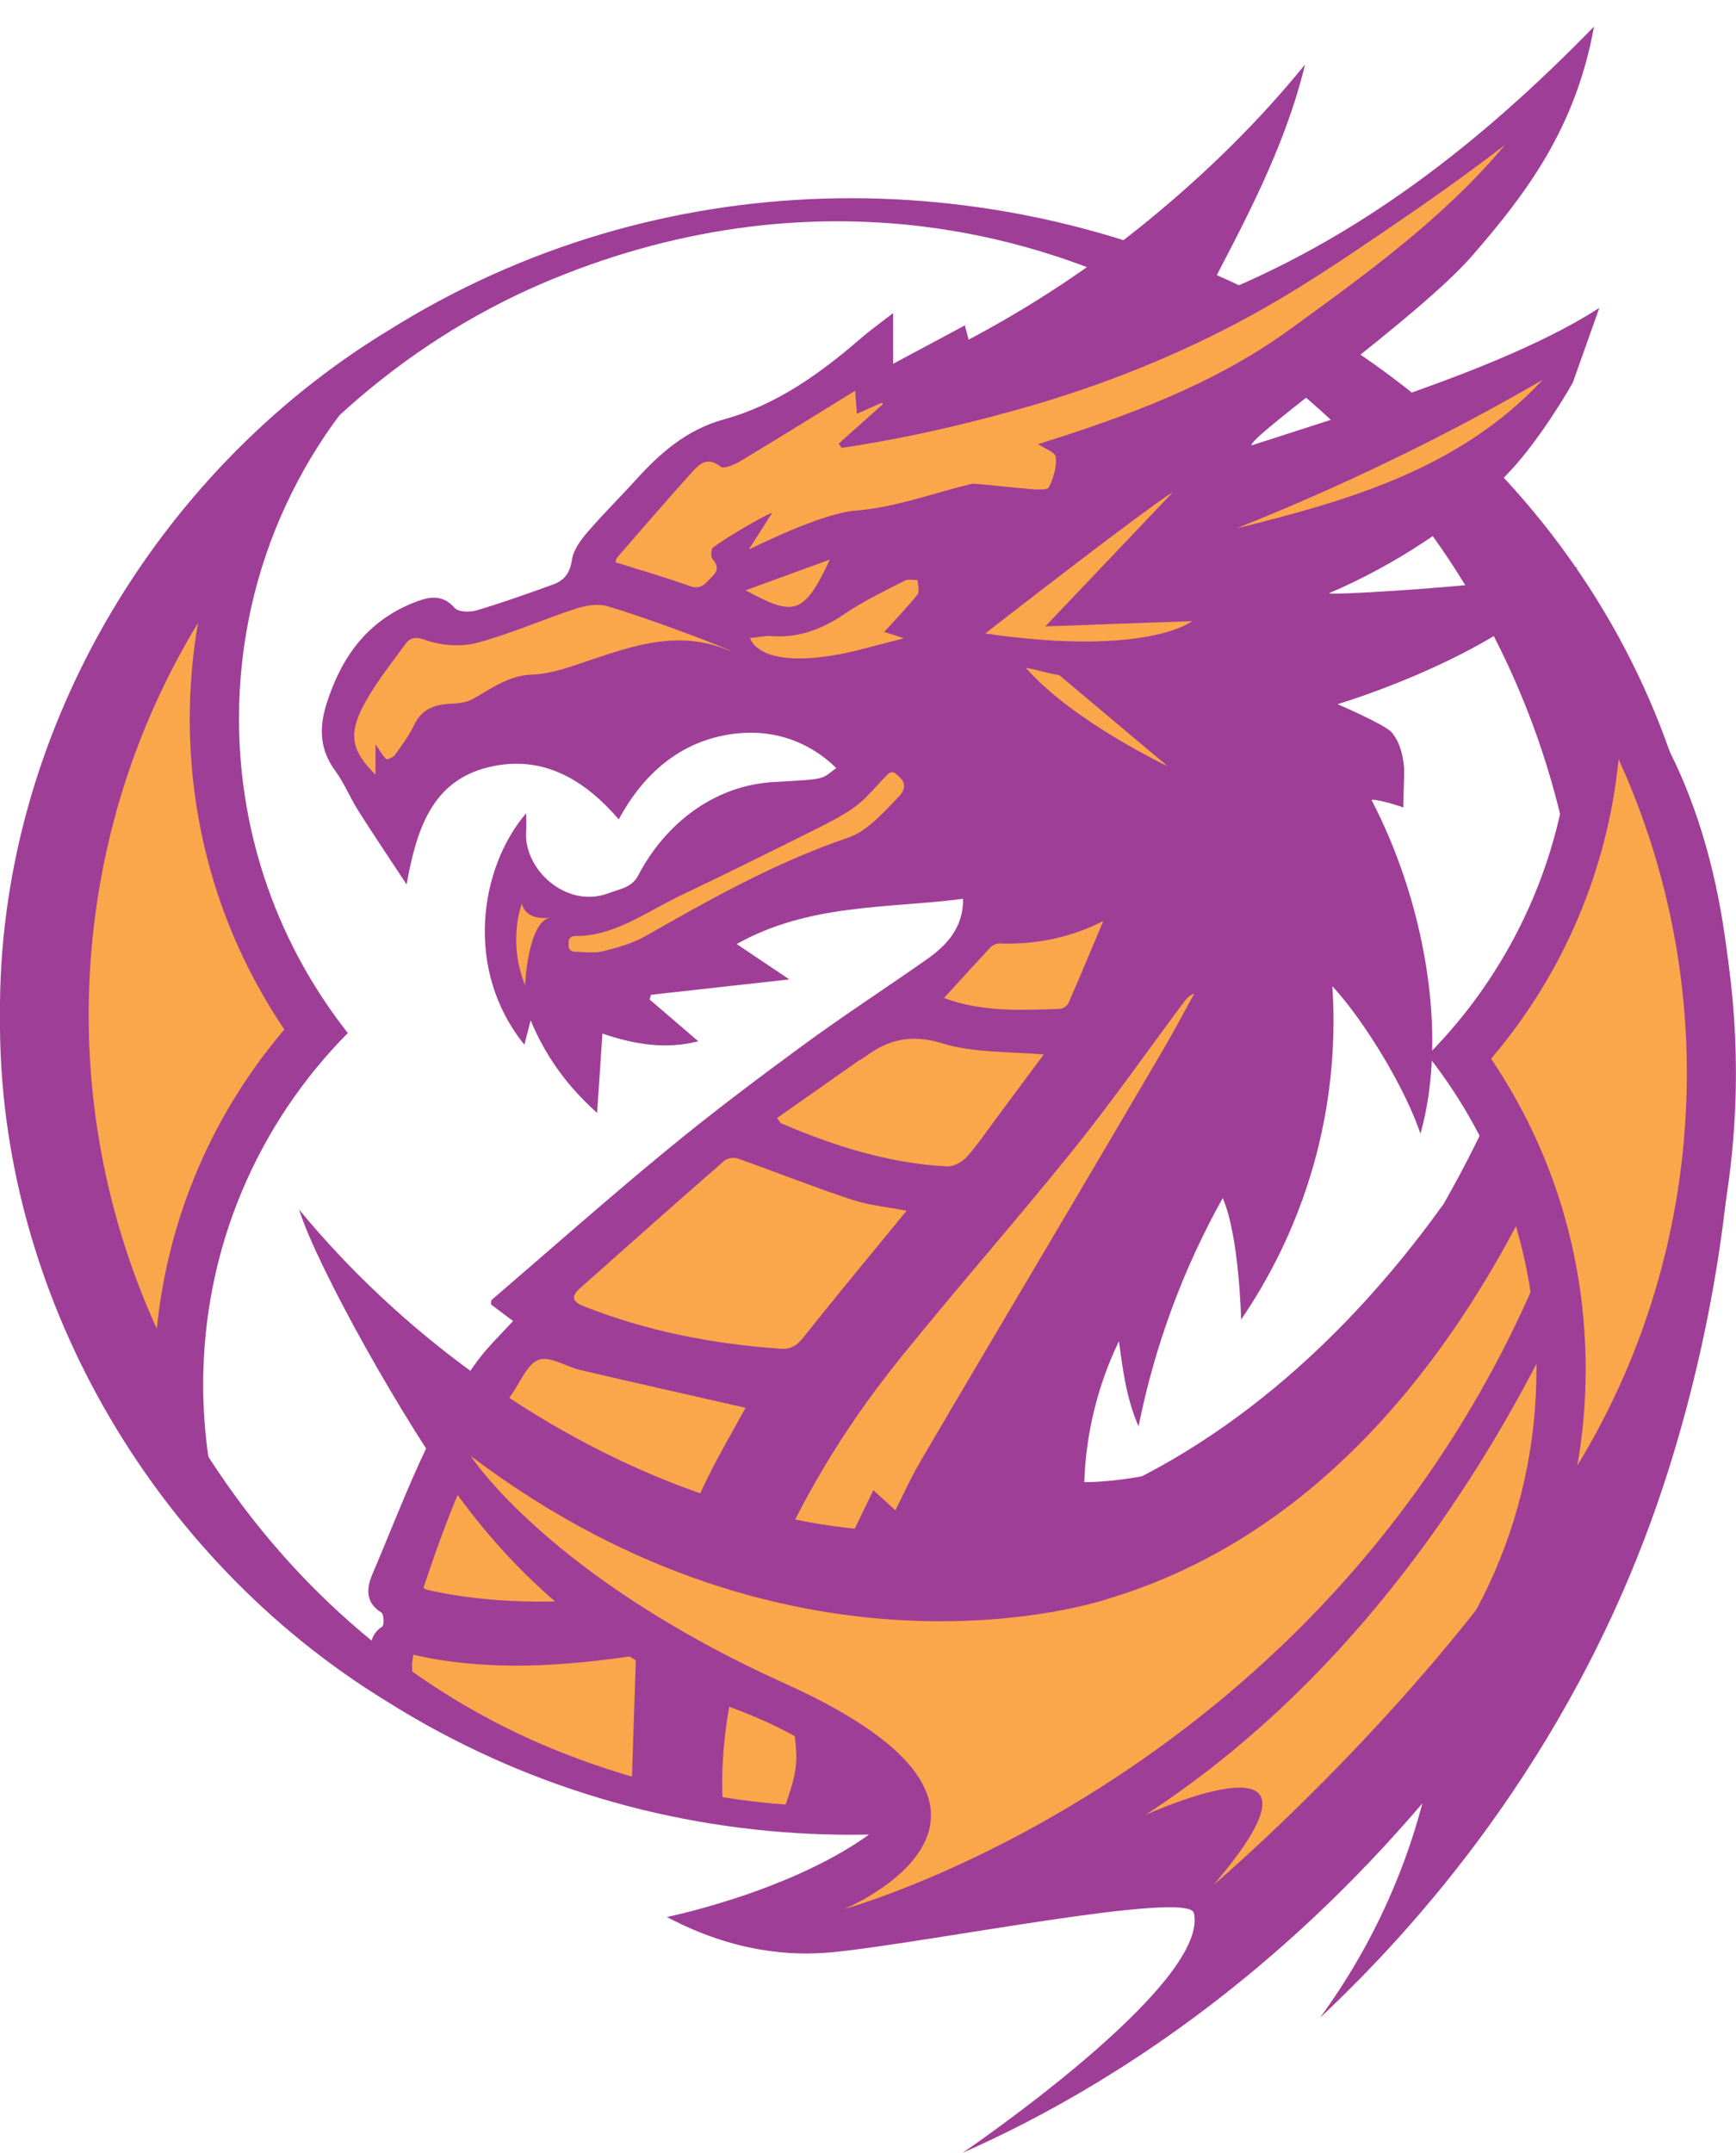 <?xml version="1.0" encoding="UTF-8"?>
<svg id="Layer_2" data-name="Layer 2" xmlns="http://www.w3.org/2000/svg" xmlns:xlink="http://www.w3.org/1999/xlink" viewBox="0 0 229.24 284.25">
  <defs>
    <style>
      .cls-1 {
        fill: none;
      }

      .cls-2 {
        fill: #9f3e97;
      }

      .cls-3 {
        fill: #faa64b;
      }

      .cls-4 {
        clip-path: url(#clippath);
      }
    </style>
    <clipPath id="clippath">
      <path class="cls-1" d="M203,63.72L225.63,0h-80.78L29.91,53.87l-12.97,31.64c-7.48,14.55-11.73,31.04-11.73,48.53,0,58.7,47.59,106.29,106.29,106.29s106.29-47.59,106.29-106.29c0-21.54-3.77-53.58-14.78-70.32Z"/>
    </clipPath>
  </defs>
  <g id="Layer_1-2" data-name="Layer 1">
    <path class="cls-2" d="M142.54,163.94h0s0,0,0,0Z"/>
    <g>
      <g class="cls-4">
        <path class="cls-2" d="M209.8,134.04c-19.66,63-66.62,61.64-66.62,61.64.21-6.43,1.78-12.82,4.58-18.61.5,3.83,1.02,7.72,2.59,11.25,2.1-10.55,5.87-20.76,11.11-30.14,2.19,5.01,2.43,16.04,2.43,16.04,3.29-4.81,7.78-12.66,10.3-23.23,1.99-8.35,2.09-15.61,1.75-20.79,4.48,4.89,9.74,13.78,11.63,19.49,3.78-13.43.35-31.01-6.45-44.05.2-.23,2.91.49,4.19.97-.03-.01.15-4.68.1-5.24-.15-1.66-.54-3.39-1.65-4.69-.86-1.01-7.14-3.71-7.14-3.71,0,0,22.83-6.72,31.68-18.08-3.18.58-6.69,1.34-10.23,1.85-5.92.86-22.52,1.89-22.58,1.58,8.35-3.52,17.57-9.44,23.74-15.93,5.88-6.18,13.11-19.29,12.96-22.4-11.77,8.03-33.13,14.32-46.91,18.81-.6-.99,22-16.86,29.08-24.99,7.25-8.32,13.72-16.95,16.13-30.3-14.84,15.22-31.14,28.16-51.52,36.07,5.37-10.26,10.71-20.07,13.36-31.06-6.1,7.51-12.96,14.22-20.4,20.34-7.43,6.12-15.4,11.42-24.02,15.98-.18-.67-.3-1.12-.5-1.88-3.28,1.75-6.45,3.45-9.47,5.07v-6.69c-1.59,1.23-3,2.23-4.3,3.36-5.37,4.64-11.11,8.76-18.02,10.66-4.93,1.36-8.42,4.42-11.68,8.02-2.1,2.32-4.34,4.52-6.38,6.9-.9,1.05-1.85,2.35-2.04,3.65-.25,1.73-1.02,2.72-2.49,3.24-3.34,1.21-6.68,2.4-10.08,3.41-.89.27-2.42.24-2.9-.31-1.74-1.98-3.62-1.42-5.5-.67-6.09,2.44-9.5,7.21-11.42,13.29-1.01,3.19-.93,6.07,1.14,8.88,1.19,1.62,1.95,3.54,3.03,5.25,1.99,3.14,4.06,6.22,6.39,9.75,1.32-7.28,3.34-13.67,10.83-15.48,7.17-1.74,12.72,1.71,17.19,6.89,3.42-6.36,8.64-10.7,15.86-11.37,4.53-.42,9.14.96,12.86,4.59-2.08,1.54-1.1,1.44-8.27,1.85-7.8.45-14.27,5.42-17.89,12.34-.85,1.62-2.48,1.79-3.92,2.34-5.55,2.1-11.22-3.15-10.87-8.13.05-.72,0-1.45,0-2.43-6.15,7.16-8.24,20.71-.23,30.56.28-1.1.55-2.16.82-3.21,1.99,4.76,4.85,8.72,8.78,12.21.24-3.62.46-6.93.7-10.47,4.27,1.46,8.39,2.11,12.66,1.02-2.18-1.87-4.31-3.7-6.43-5.52.09-.29.1-.32.19-.62,5.91-.66,11.82-1.31,18.26-2.03-2.64-1.78-4.69-3.16-6.95-4.67,9.58-5.37,19.9-4.68,29.9-5.97.03,3.74-2.08,6.08-4.78,7.98-5.41,3.8-10.97,7.4-16.3,11.31-6.1,4.47-12.16,9.03-18,13.84-7.85,6.46-15.47,13.2-23.18,19.83-.08.07-.04.26-.09.59.9.67,1.87,1.4,2.92,2.19-1.59,1.76-3.28,3.34-4.63,5.17-6.35,8.55-9.8,18.56-13.93,28.22-.79,1.85-1,3.76,1.19,5.12.32.2.37,1.65.09,1.83-1.47.95-1.6,2.37-1.65,3.84-.11,3.69-.35,7.39-.21,11.08.45,11.39,3.04,22.32,7.67,32.73,9.37,21.08,24.64,37.15,43.38,50.11,4.24,2.93,8.96,5.18,13.59,7.81.69-2.22,1.12-3.98,1.76-5.65,3.38-8.74,7.46-17.1,12.3-25.01,1.81-2.96-.82-9.16-1.27-12.27-.86-5.92-3.85-12.67-6.03-10.5,0-.43,0-.86-.01-1.29l41.63,2.42,31.63-44.4,15.08-54.16,7.42-14.94-6.01-20.44Z"/>
        <path class="cls-2" d="M199.91,79.93c-11.08,6.31-23.1,6.08-35.25,4.97,11.91-.57,23.67-2.14,35.25-4.97Z"/>
        <path class="cls-2" d="M203.72,50.14c-10.95,11.73-25.55,15.94-40.41,19.61,13.92-5.57,27.4-12.05,40.41-19.61Z"/>
        <path class="cls-2" d="M117.79,105c-1.82,1.85-3.74,4.08-6.05,4.86-9.52,3.23-18.17,8.09-26.83,13.02-1.66.95-3.6,1.49-5.48,1.96-1.12.28-2.38.05-3.57.05,0-.19,0-.38-.01-.57,5.93.07,10.39-3.76,15.46-5.93,4.48-1.91,8.88-3.97,13.11-6.37,2.9-1.64,6.17-2.91,8.9-4.88,1.67-1.2,2.97-2.91,4.48-4.43.99.83,1.21,1.05,0,2.29Z"/>
        <path class="cls-2" d="M124.66,131.76c2.08-2.27,4.05-4.46,6.06-6.6.29-.31.79-.6,1.19-.59,4.76.15,9.29-.69,13.78-2.97-1.53,3.63-3.04,7.26-4.61,10.87-.17.39-.66.72-1.09.73-5.15.17-10.32.44-15.29-1.42-.12-.05-.22-.17-.03-.02Z"/>
        <path class="cls-2" d="M113.2,140.16c.28-.2.62-.33.9-.54,3.11-2.35,6.13-3.15,10.26-1.88,4.28,1.32,9.04,1.07,13.46,1.49-1.96,2.63-4.09,5.51-6.23,8.38-1.29,1.73-2.49,3.54-3.93,5.14-.61.67-1.74,1.3-2.6,1.25-7.67-.4-14.88-2.68-21.89-5.68-.11-.05-.17-.21-.56-.71,3.58-2.52,7.09-4.99,10.6-7.45Z"/>
        <path class="cls-2" d="M76.56,170.1c6.35-5.65,12.71-11.29,19.11-16.88.39-.34,1.25-.45,1.76-.27,5.02,1.78,9.97,3.75,15.02,5.42,2.36.78,4.9,1.01,7.27,1.47-4.57,5.58-9.15,11.08-13.59,16.68-.82,1.03-2.08,1.61-3.39,1.51-8.82-.64-17.4-2.33-25.66-5.59-1.55-.61-1.68-1.31-.52-2.35Z"/>
        <path class="cls-2" d="M67.64,183.99c1.11-1.59,2.01-3.94,3.52-4.46,1.49-.52,3.61.92,5.49,1.36,7.29,1.7,14.6,3.34,21.8,4.98-1.69,3.12-3.78,6.63-5.52,10.3-1.99,4.21-3.64,8.57-5.52,12.83-.28.64-1,1.48-1.59,1.55-9.85,1.07-19.71,1.58-29.49-.67-.13-.03-.24-.12-.42-.22,3.01-8.96,6.25-17.83,11.73-25.67Z"/>
        <path class="cls-2" d="M59.13,253.34c-1.33-4.6-3.02-9.19-3.61-13.9-.82-6.47-.78-13.05-1.09-19.58-.02-.34.08-.68.17-1.38,10.01,2.26,19.84,1.5,29.39.1-.24,7.48-.52,14.76-.68,22.03-.04,1.87.42,3.74.46,5.62.01.56-.48,1.47-.96,1.67-7.13,2.99-14.33,5.83-22.04,6.95-.48.07-1.46-.87-1.65-1.51Z"/>
        <path class="cls-2" d="M87.22,290.95c-2.35,2.05-2.38,2.11-4.52-.35-6.54-7.51-12.91-15.15-17.87-23.84-.47-.83-.86-1.71-1.39-2.78,7.55-1.87,14.85-3.82,21.56-7.92.43,1.38.83,2.74,1.27,4.1,2.46,7.52,5.61,14.7,10.72,20.85.84,1.02.34,1.62-.41,2.25-2.23,1.88-4.46,3.77-6.71,5.64-.86.71-1.8,1.32-2.64,2.05Z"/>
        <path class="cls-2" d="M121.51,192.97c-1.26,2.15-2.28,4.44-3.29,6.43l-2.91-2.66c-.68,1.32-1.63,3.22-2.67,5.54-2.7,6-8.55,19.3-9.66,35.71-1.2,17.76,3.62,32.38,7.32,40.98-6.35-10.2-11.36-21.29-13.85-33.08-2.14-10.12-.95-20.1,2.2-29.86,4.39-13.61,11.41-25.83,20.36-36.91,7.49-9.26,15.36-18.21,22.83-27.49,4.97-6.18,9.53-12.69,14.27-19.06.41-.55.78-1.12,1.6-1.43-1.36,2.46-2.67,4.95-4.09,7.37-4.59,7.85-9.22,15.68-13.84,23.51-6.09,10.31-12.21,20.6-18.26,30.93Z"/>
        <path class="cls-2" d="M199.91,79.93c-11.58,2.83-23.34,4.4-35.25,4.97,12.15,1.11,24.18,1.34,35.25-4.97Z"/>
        <path class="cls-2" d="M203.72,50.14c-13.01,7.56-26.49,14.04-40.41,19.61,14.86-3.67,29.46-7.88,40.41-19.61Z"/>
        <path class="cls-2" d="M117.8,102.71c-1.51,1.52-2.81,3.23-4.48,4.43-2.73,1.97-6.01,3.24-8.9,4.88-4.24,2.4-8.64,4.46-13.11,6.37-5.07,2.16-9.53,6-15.46,5.93,0,.19,0,.38.01.57,1.19,0,2.45.23,3.57-.05,1.88-.47,3.82-1.01,5.48-1.96,8.66-4.93,17.31-9.8,26.83-13.02,2.31-.78,4.23-3.02,6.05-4.86,1.22-1.24,1-1.46,0-2.29Z"/>
        <path class="cls-2" d="M139.98,133.19c.43-.01.92-.34,1.09-.73,1.58-3.61,3.09-7.24,4.61-10.87-4.49,2.29-9.01,3.12-13.78,2.97-.4-.01-.9.28-1.19.59-2.01,2.14-3.98,4.33-6.06,6.6-.18-.15-.09-.03.03.02,4.97,1.86,10.14,1.58,15.29,1.42Z"/>
        <path class="cls-2" d="M103.17,148.32c7.01,3,14.22,5.28,21.89,5.68.86.05,1.99-.58,2.6-1.25,1.44-1.6,2.64-3.41,3.93-5.14,2.14-2.87,4.27-5.74,6.23-8.38-4.42-.42-9.18-.18-13.46-1.49-4.13-1.27-7.15-.47-10.26,1.88-.28.21-.61.34-.9.54-3.51,2.46-7.02,4.93-10.6,7.45.39.51.45.67.56.71Z"/>
        <path class="cls-2" d="M77.07,172.45c8.26,3.26,16.84,4.95,25.66,5.59,1.31.1,2.58-.48,3.39-1.51,4.45-5.6,9.03-11.1,13.59-16.68-2.37-.46-4.91-.69-7.27-1.47-5.05-1.67-10.01-3.65-15.02-5.42-.5-.18-1.37-.07-1.76.27-6.4,5.59-12.76,11.23-19.11,16.88-1.17,1.04-1.04,1.74.52,2.35Z"/>
        <path class="cls-2" d="M85.82,210.55c.59-.06,1.31-.9,1.59-1.55,1.88-4.26,3.53-8.63,5.52-12.83,1.74-3.67,3.83-7.18,5.52-10.3-7.21-1.64-14.51-3.28-21.8-4.98-1.88-.44-4-1.88-5.49-1.36-1.51.52-2.41,2.87-3.52,4.46-5.48,7.84-8.72,16.71-11.73,25.67.19.1.3.19.42.22,9.78,2.26,19.64,1.75,29.49.67Z"/>
        <path class="cls-2" d="M83.77,246.23c-.04-1.88-.5-3.75-.46-5.62.15-7.28.44-14.55.68-22.03-9.55,1.41-19.38,2.17-29.39-.1-.09.71-.19,1.05-.17,1.38.32,6.53.28,13.11,1.09,19.58.6,4.71,2.29,9.29,3.61,13.9.18.64,1.16,1.58,1.65,1.51,7.71-1.13,14.9-3.97,22.04-6.95.49-.2.97-1.1.96-1.67Z"/>
        <path class="cls-2" d="M96.98,281.01c-5.11-6.15-8.25-13.33-10.72-20.85-.44-1.35-.84-2.72-1.27-4.1-6.71,4.09-14.01,6.05-21.56,7.92.53,1.06.92,1.95,1.39,2.78,4.97,8.69,11.34,16.33,17.87,23.84,2.14,2.46,2.17,2.4,4.52.35.84-.73,1.78-1.34,2.64-2.05,2.25-1.86,4.48-3.75,6.71-5.64.75-.63,1.25-1.23.41-2.25Z"/>
        <path class="cls-2" d="M157.7,131.16c-.82.31-1.19.88-1.6,1.43-4.74,6.37-9.3,12.88-14.27,19.06-7.47,9.28-15.34,18.23-22.83,27.49-8.95,11.08-15.96,23.3-20.36,36.91-3.15,9.76-4.35,19.74-2.2,29.86,2.5,11.79,7.5,22.88,13.85,33.08-3.7-8.6-8.52-23.22-7.32-40.98,1.11-16.41,6.96-29.71,9.66-35.71,1.04-2.32,1.99-4.22,2.67-5.54l2.91,2.66c1.01-1.99,2.03-4.28,3.29-6.43,6.05-10.33,12.17-20.62,18.26-30.93,4.62-7.83,9.25-15.66,13.84-23.51,1.42-2.43,2.73-4.91,4.09-7.37Z"/>
        <path class="cls-2" d="M63.44,263.99c7.55-1.87,14.85-3.82,21.56-7.92.43,1.38.83,2.74,1.27,4.1,2.46,7.52,5.61,14.7,10.72,20.85.84,1.02.34,1.62-.41,2.25-2.23,1.88-4.46,3.77-6.71,5.64-.86.71-1.8,1.32-2.64,2.05-2.35,2.05-2.38,2.11-4.52-.35-6.54-7.51-12.91-15.15-17.87-23.84-.47-.83-.86-1.71-1.39-2.78Z"/>
        <path class="cls-2" d="M64.31,87.81c-3.5,1.69-6.83,3.32-10.17,4.9-.31.15-.89.18-1.09,0-.22-.2-.27-.76-.17-1.1,1.06-3.52,1.33-3.73,5.03-3.79,2.07-.03,4.13,0,6.41,0Z"/>
        <path class="cls-3" d="M118.23,199.4c-.93-.85-1.81-1.65-2.91-2.66-1.77,3.81-3.68,7.3-5.03,11-1.95,5.35-3.58,10.83-5.15,16.31-.43,1.52-.16,3.24-.2,4.87,0,.31.05.52.05.61.28,2.83.42,4.24-1.49,9.38-.94,2.52-.33,11.42,6.82,40.17-1.11-1.9-2.12-3.55-3.07-5.24-4.95-8.78-8.72-18.06-10.8-27.92-2.14-10.12-.95-20.1,2.2-29.86,4.39-13.61,11.41-25.83,20.36-36.91,7.49-9.26,15.36-18.21,22.83-27.49,4.97-6.18,9.53-12.69,14.27-19.06.41-.55.78-1.12,1.6-1.43-1.36,2.46-2.67,4.95-4.09,7.37-4.59,7.85-9.22,15.68-13.84,23.51-6.09,10.31-12.21,20.6-18.26,30.93-1.26,2.15-2.28,4.44-3.29,6.43Z"/>
        <path class="cls-3" d="M54.59,218.48c10.01,2.26,19.84,1.5,29.39.1-.24,7.48-.52,14.76-.68,22.03-.04,1.87.42,3.74.46,5.62.01.56-.48,1.47-.96,1.67-7.13,2.99-14.33,5.83-22.04,6.95-.48.07-1.46-.87-1.65-1.51-1.33-4.6-3.02-9.19-3.61-13.9-.82-6.47-.78-13.05-1.09-19.58-.02-.34.08-.68.17-1.38Z"/>
        <path class="cls-3" d="M55.91,209.66c3.01-8.96,6.25-17.83,11.73-25.67,1.11-1.59,2.01-3.94,3.52-4.46,1.49-.52,3.61.92,5.49,1.36,7.29,1.7,14.6,3.34,21.8,4.98-1.69,3.12-3.78,6.63-5.52,10.3-1.99,4.21-3.64,8.57-5.52,12.83-.28.64-1,1.48-1.59,1.55-9.85,1.07-19.71,1.58-29.49-.67-.13-.03-.24-.12-.42-.22Z"/>
        <path class="cls-3" d="M119.72,159.85c-4.57,5.58-9.15,11.08-13.59,16.68-.88,1.11-1.67,1.64-3.08,1.54-8.93-.62-17.62-2.31-25.97-5.61-1.55-.61-1.68-1.31-.52-2.35,6.35-5.65,12.71-11.29,19.11-16.88.39-.34,1.25-.45,1.76-.27,5.02,1.78,9.97,3.75,15.02,5.42,2.36.78,4.9,1.01,7.27,1.47Z"/>
        <path class="cls-3" d="M102.61,147.61c3.58-2.52,7.09-4.99,10.6-7.45.28-.2.62-.33.89-.54,3.11-2.35,6.13-3.15,10.26-1.88,4.28,1.32,9.04,1.07,13.46,1.49-1.96,2.63-4.09,5.51-6.23,8.38-1.29,1.73-2.49,3.54-3.93,5.14-.61.67-1.74,1.3-2.6,1.25-7.67-.4-14.88-2.68-21.89-5.68-.11-.05-.17-.21-.56-.71Z"/>
        <path class="cls-3" d="M96.47,85.98c-7.28-3.21-13.97-.31-20.75,1.92-1.77.58-3.64,1.11-5.48,1.17-3.09.11-5.35,1.85-7.85,3.24-.84.47-1.97.56-2.97.61-2.08.11-3.72.71-4.71,2.76-.68,1.42-1.64,2.71-2.56,4-.23.32-1.05.65-1.15.55-.54-.56-.93-1.26-1.41-1.96v4.02c-3.02-3.01-3.66-5.13-1.67-8.99,1.51-2.93,3.65-5.55,5.59-8.24.66-.91,1.35-1.03,2.74-.54,2.06.72,4.65.91,6.75.35,4.4-1.17,8.6-3.05,12.93-4.47,1.32-.43,2.94-.75,4.21-.38,5.58,1.63,16.42,5.75,16.33,5.96Z"/>
        <path class="cls-3" d="M124.66,131.76c2.08-2.27,4.05-4.46,6.06-6.6.29-.31.79-.6,1.19-.59,4.76.15,9.29-.69,13.78-2.97-1.52,3.62-3.03,7.24-4.6,10.84-.16.36-.72.75-1.1.76-5.15.17-10.32.44-15.29-1.42-.12-.05-.22-.17-.03-.02Z"/>
        <path class="cls-3" d="M118.28,102.14c-.3-.25-.74-.23-1.02.05-.47.48-.93.97-1.38,1.46-.99,1.08-1.92,2.1-3.01,2.89-1.69,1.22-3.65,2.19-5.54,3.13l-.72.36c-5.31,2.65-10.97,5.46-16.66,8.16-1.17.56-2.33,1.19-3.45,1.8-3.44,1.87-6.68,3.63-10.65,3.6-.19.01-.4.08-.54.22-.14.15-.22.34-.22.55v.57c.02.41.36.73.77.73.36,0,.72.02,1.08.04.38.02.78.05,1.17.05.5,0,1.01-.04,1.51-.16,1.81-.45,3.89-1.01,5.67-2.03,7.96-4.53,16.98-9.67,26.7-12.96,2.18-.74,4.01-2.63,5.62-4.3l.72-.74c.69-.7,1.08-1.22,1.05-1.84-.03-.66-.52-1.08-1.09-1.56Z"/>
        <path class="cls-3" d="M68.91,119.33s-1.94,4.84.43,10.76c0,0,.32-8.18,3.23-8.93,0,0-3.01.54-3.66-1.83Z"/>
      </g>
      <path class="cls-3" d="M120.54,238.54c1.75,3.17,3.49,6.33,5.24,9.5"/>
      <g>
        <g>
          <path class="cls-3" d="M23.79,188.12c-9.96-16.16-15.33-34.92-15.33-54.08,0-25.98,9.6-50.38,26.52-69.06-4.34,9.25-6.67,19.44-6.67,29.9,0,15.02,4.61,29.22,13.37,41.27-11.69,12.78-18.09,29.23-18.09,46.64,0,1.78.07,3.56.2,5.33Z"/>
          <path class="cls-2" d="M26.16,82.2c-.73,4.16-1.1,8.39-1.1,12.68,0,14.83,4.3,28.91,12.49,41.04-9.55,11.22-15.38,24.91-16.84,39.53-5.88-12.91-9-27.04-9-41.4,0-18.67,5.12-36.49,14.46-51.84M54.61,44.25C24.92,63.1,5.21,96.27,5.21,134.04c0,25.77,9.17,49.39,24.42,67.79-1.82-6.03-2.8-12.42-2.8-19.04,0-18.1,7.29-34.49,19.1-46.4-9-11.42-14.37-25.84-14.37-41.51,0-20.21,8.93-38.32,23.06-50.63h0Z"/>
        </g>
        <path class="cls-2" d="M0,134.04C-.29,97.58,20.2,62.57,51.14,43.72c72.22-45.43,174.74,1.81,175.28,90.32-.46,88.75-102.94,136.23-175.43,90.54C20.06,205.64-.36,170.53,0,134.04H0ZM10.41,134.04c-.35,40.27,23.76,80.23,61.2,96.29,68.9,29.28,137.48-24.09,137.52-96.29.3-72.18-68.74-126.13-137.64-96.57C34.01,53.62,9.97,93.73,10.41,134.04h0Z"/>
      </g>
      <path class="cls-3" d="M137.1,58.65c.79.55,2.25,1.05,2.32,1.7.13,1.31-.31,2.77-.91,3.98-.19.4-1.61.31-2.45.24-2.19-.17-7.38-.78-7.75-.69-5.06,1.22-10.06,3.11-15.19,3.52-4.94.4-13.58,4.91-14.23,5.13,1.15-1.8,2.11-3.3,3.06-4.79-.14-.17-5.37,2.78-7.78,4.52-.28.2-.34,1.24-.09,1.54.74.86.8,1.53-.03,2.32-.83.8-1.39,1.83-2.96,1.26-3.18-1.15-6.45-2.08-9.8-3.14,0,0,0-.4.2-.62,3.19-3.69,6.38-7.38,9.64-11,1.03-1.14,2.09-2.51,4.03-1.01.44.34,1.83-.26,2.61-.73,5-3,9.96-6.09,15.15-9.29.1,1.21.16,2.05.24,3.04,1.21-.54,2.26-1.01,3.31-1.47.04.07.08.13.12.2-1.94,1.73-3.89,3.47-5.83,5.2.13.19.25.39.38.58,4.49-.68,10.43-1.75,17.31-3.49,6.17-1.57,17-4.37,29.77-10.43,10.17-4.83,17.25-9.67,27.34-16.56,5.55-3.8,10.05-7.13,13.17-9.52-8.1,9.67-18.3,17.01-28.39,24.34-10.11,7.35-21.84,11.58-33.26,15.16Z"/>
      <path class="cls-3" d="M203.72,50.14c-10.95,11.73-25.55,15.94-40.41,19.61,13.92-5.57,27.4-12.05,40.41-19.61Z"/>
      <path class="cls-3" d="M109.58,73.88c-3.49,7.5-4.84,7.43-11.13,4.06,3.93-1.43,7.53-2.75,11.13-4.06Z"/>
      <path class="cls-3" d="M121.16,78.49c.31-.4.03-1.26.02-1.9-.57.01-1.24-.16-1.7.07-2.65,1.37-5.39,2.65-7.85,4.33-3,2.04-6.1,3.27-9.76,2.99-.82-.06-1.65.15-2.82.26,0,0,1.02,4.64,13.73,1.74l2.6-.68c.67-.18,1.36-.35,2.08-.54l1.9-.49c-.9-.29-1.51-.49-1.98-.64l-.62-.2c1.62-1.79,3.09-3.29,4.39-4.93Z"/>
      <g>
        <path class="cls-3" d="M157.43,82.01l-19.4.69,16.88-17.75c-4.15,2.59-24.81,18.69-24.81,18.69,21.41,3.11,27.33-1.63,27.33-1.63Z"/>
        <path class="cls-3" d="M135.49,88.2c6.15,7.03,18.71,12.97,18.71,12.97l-14.32-12.03c-1.61-.23-3.37-.85-4.39-.95Z"/>
      </g>
    </g>
    <g>
      <path class="cls-2" d="M216.38,92.28c-2.5,4.52-5.59,8.81-9.05,12.7.23,13.71-5.09,33.67-16.7,53.97-7.62,10.65-22.15,27.97-43.56,37.78-35.08,16.07-81.14-4.92-107.58-37.04,2.52,7.92,14,28.28,21.35,38.25,12.57,17.04,27.71,24.49,36.51,27.8,10.81,4.07,17.14,9.85,20.53,13.93-10.12,9.43-29.82,13.43-29.82,13.43,8.92,4.71,16.48,5.17,21.86,4.65,12.42-1.2,47.06-8.25,47.74-5.16,2.08,9.53-30.56,31.65-30.56,31.65,10.47-4.63,24.34-12.19,39.11-24.62,8.72-7.34,15.89-14.82,21.61-21.52-.78,2.98-1.83,6.29-3.26,9.84-3.16,7.88-7.03,14.05-10.25,18.46,12.4-11.62,32.61-33.92,44.35-67.34,10.59-30.16,17.41-78.3-2.29-106.79Z"/>
      <path class="cls-3" d="M214.98,122.3s-14.85,72.79-68.84,88.84c0,0-40.62,13.87-83.98-18.91,0,0,10.25,15.94,41.55,30.07,38.12,17.21,7.78,29.74,7.78,29.74,0,0,91.39-24.94,103.49-129.75Z"/>
      <path class="cls-3" d="M218.74,139.76s-15.64,66.13-67.48,99.86c0,0,27.6-12.56,9,9.23,0,0,76.11-64.43,58.49-109.1Z"/>
    </g>
    <g>
      <path class="cls-3" d="M199.48,210.73c4.34-9.25,6.67-19.44,6.67-29.9,0-15.02-4.61-29.22-13.37-41.27,11.69-12.78,18.09-29.23,18.09-46.64,0-1.78-.07-3.56-.2-5.34,9.96,16.16,15.33,34.92,15.33,54.08,0,25.98-9.6,50.38-26.52,69.06Z"/>
      <path class="cls-2" d="M213.75,100.26c5.88,12.91,9,27.04,9,41.4,0,18.67-5.12,36.49-14.46,51.84.73-4.16,1.1-8.39,1.1-12.68,0-14.83-4.3-28.91-12.49-41.04,9.55-11.22,15.38-24.91,16.84-39.53M204.82,73.88c1.82,6.03,2.8,12.42,2.8,19.04,0,18.1-7.29,34.49-19.1,46.4,9,11.42,14.37,25.84,14.37,41.51,0,20.21-8.93,38.32-23.06,50.63,29.69-18.85,49.4-52.02,49.4-89.79,0-25.77-9.17-49.39-24.42-67.79h0Z"/>
    </g>
  </g>
</svg>